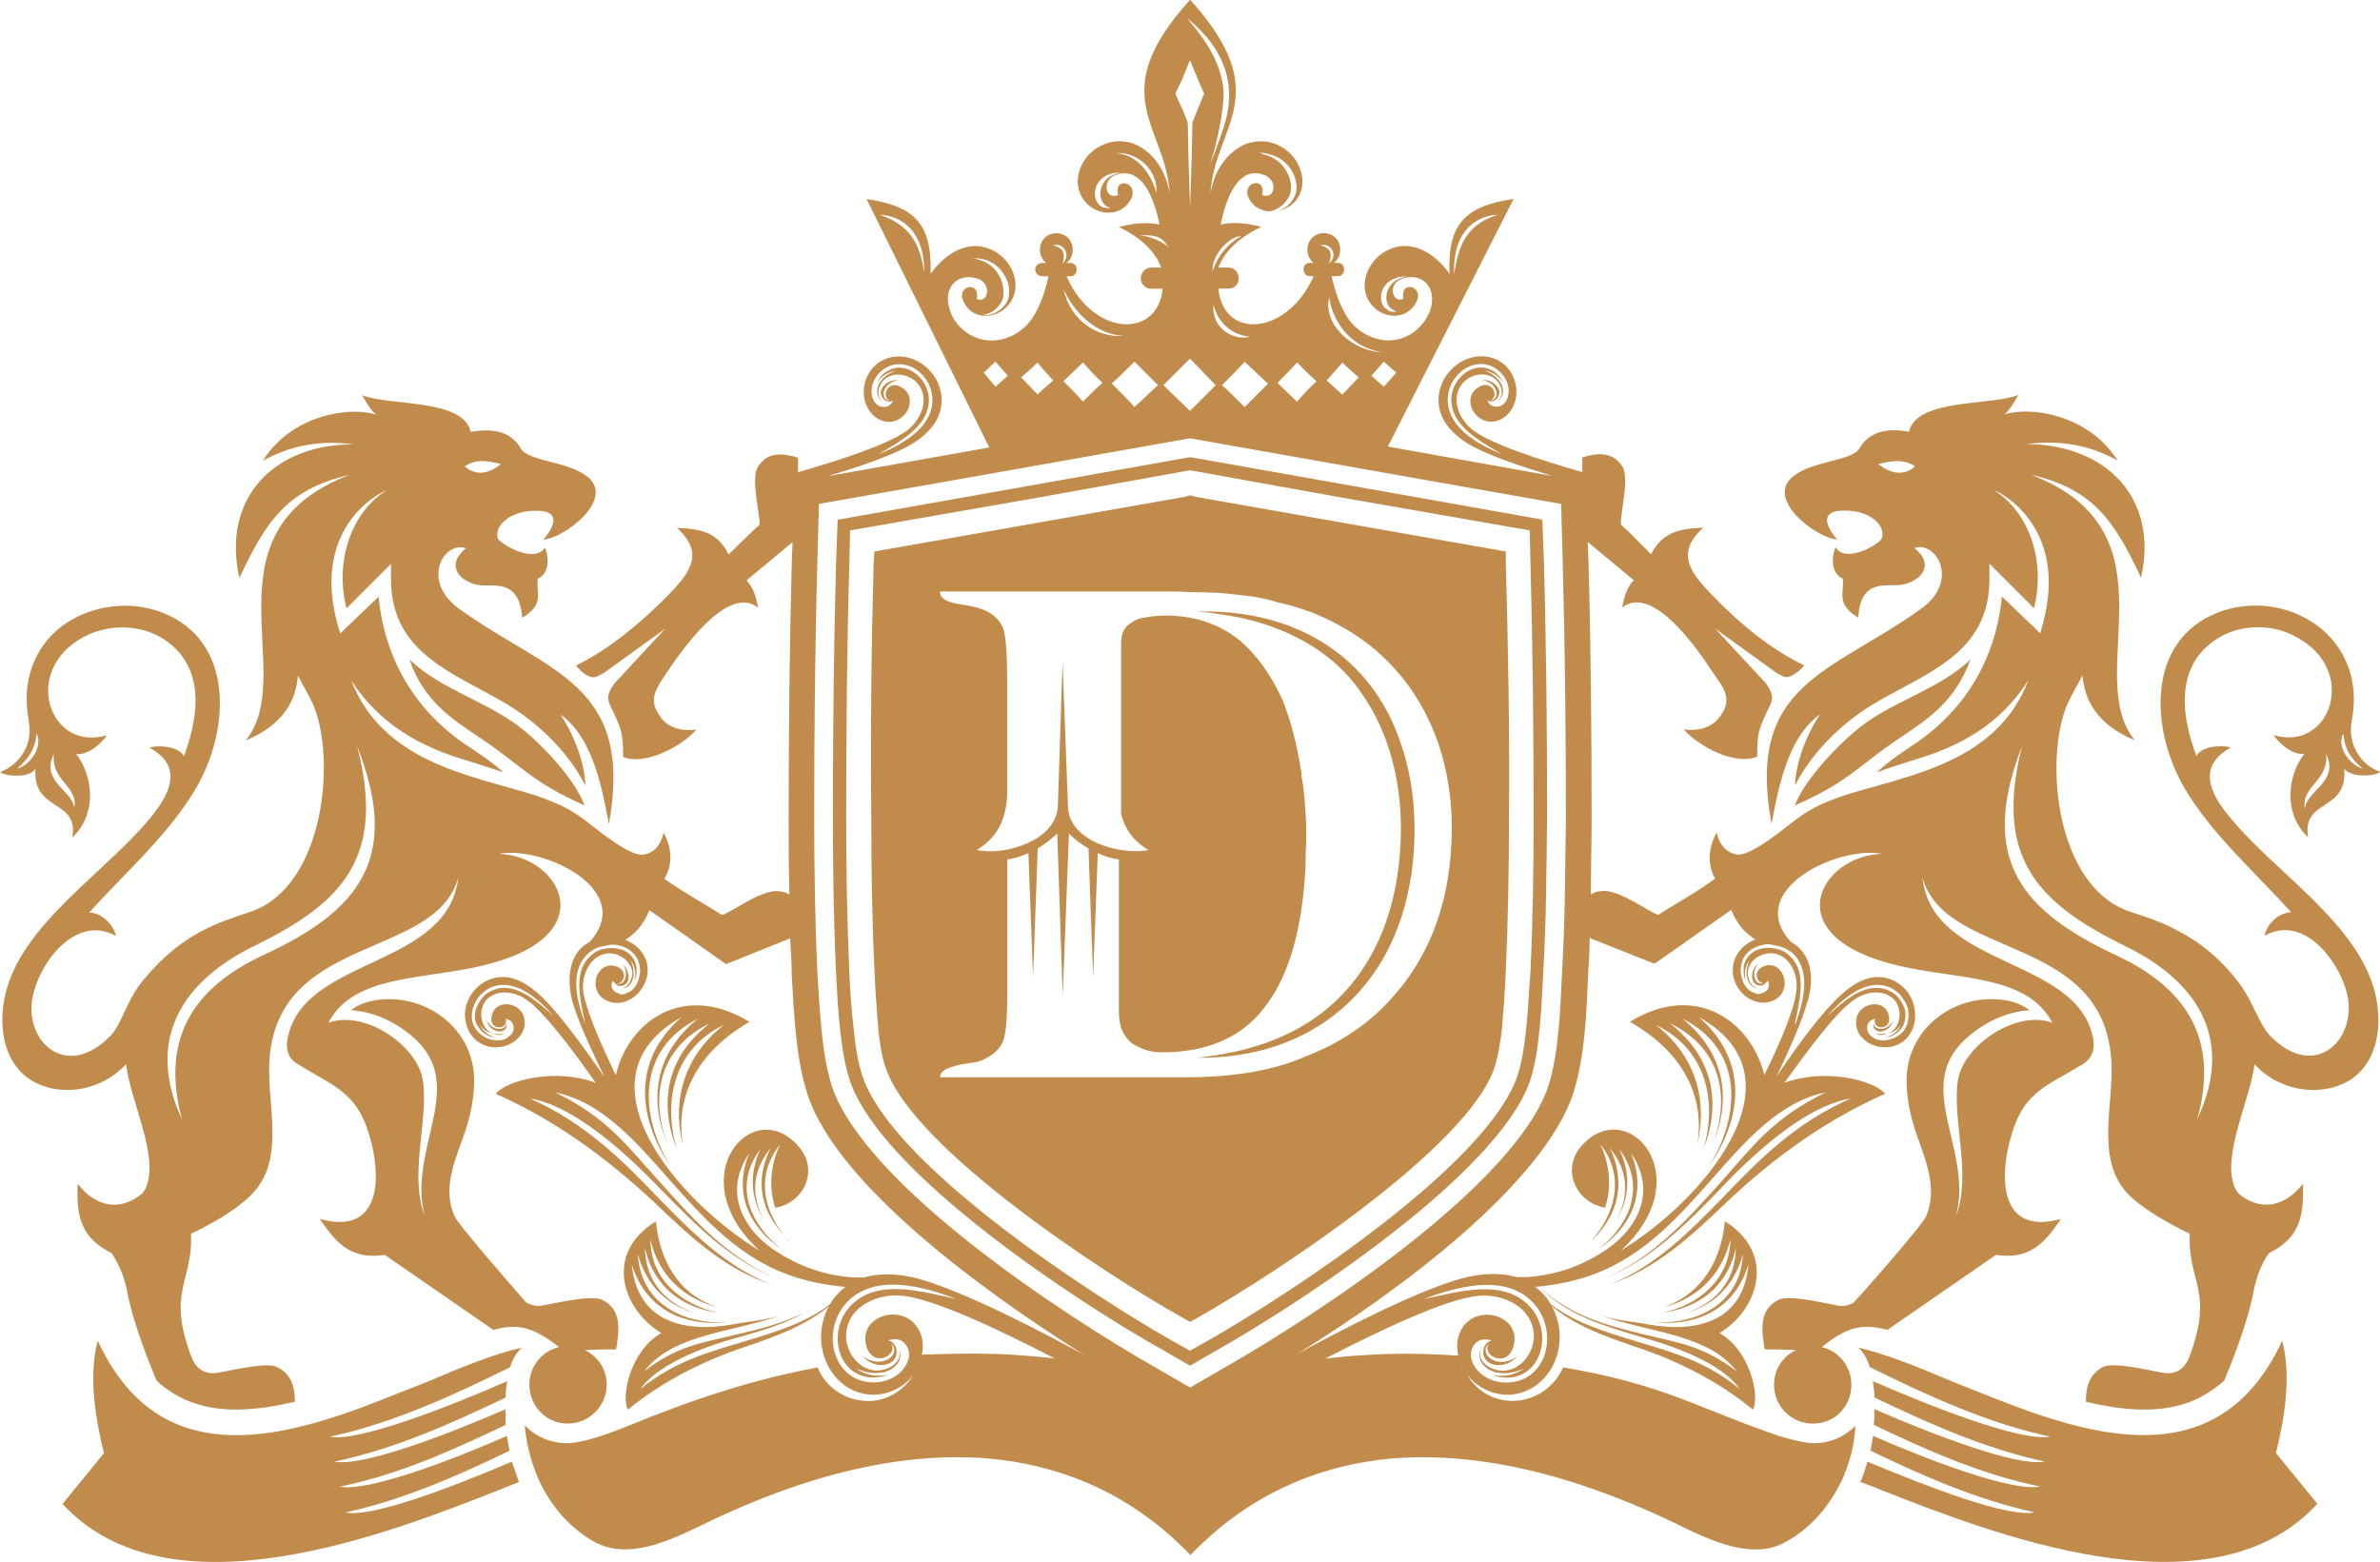 <?xml version="1.0" encoding="UTF-8"?><svg id="a" xmlns="http://www.w3.org/2000/svg" width="256" height="168.03" viewBox="0 0 256 168.03"><path d="M56.14,144.98c-3.03.67-6.47,2.1-10.25,3.7-2.19.84-4.45,1.77-6.64,2.61-11.09,4.12-22.61,6.14-28.74-7.06-1.01,3.87-.25,8.32.67,12.1l-4.45,5.46c11.51,12.52,35.21,3.11,46.98-1.51.76-.34,1.51-.59,2.1-.84-.25-.76-.5-1.51-.76-2.19-6.14,2.61-14.96,6.05-17.9,5.46,6.13-1.34,11.93-3.87,17.65-6.64-.08-.42-.17-.92-.25-1.43v-.17c-6.14,2.69-15.04,6.05-17.99,5.46,6.22-1.26,12.02-3.87,17.82-6.64v-1.68c-6.22,2.69-15.38,6.22-18.41,5.63,6.39-1.34,12.44-4.03,18.41-6.89,0-.59.08-1.18.17-1.76-6.14,2.69-15.97,6.56-19.08,5.97,6.72-1.43,13.11-4.37,19.41-7.48.25-.84.67-1.6,1.26-2.1Z" fill="#c18b4c"/><path d="M245.49,144.22c-6.14,13.2-17.73,11.18-28.74,7.06-2.27-.84-4.45-1.76-6.64-2.61-3.78-1.6-7.31-3.03-10.25-3.7.59.5,1.01,1.26,1.26,2.1,6.3,3.11,12.69,6.05,19.41,7.48-3.11.59-12.94-3.28-19.08-5.97.08.59.17,1.18.17,1.76,5.97,2.86,12.02,5.55,18.32,6.89-3.03.59-12.1-2.94-18.32-5.63,0,.59,0,1.18-.08,1.68,5.8,2.77,11.68,5.38,17.9,6.64-2.94.59-11.85-2.77-17.99-5.46v.17c-.08.5-.17,1.01-.25,1.43,5.71,2.77,11.51,5.29,17.65,6.64-2.94.59-11.77-2.86-17.99-5.46-.17.67-.42,1.43-.76,2.19.67.25,1.43.5,2.18.84,11.77,4.62,35.47,14.04,46.98,1.51l-4.45-5.46c.92-3.78,1.68-8.24.67-12.1Z" fill="#c18b4c"/><polygon points="136.49 22.78 136.49 22.78 136.49 22.78 136.49 22.78" fill="#c18b4c"/><path d="M91.44,116.32c3.45,10,24.46,23.78,33.79,29l2.77,1.6,2.77-1.6c9.24-5.21,30.26-18.99,33.79-29,1.09-3.19,1.26-8.32,1.43-11.68.34-5.55.34-11.09.42-16.64,0-9.16-.08-18.32-.34-27.48l-.17-4.62-18.91-3.36-18.99-3.36-19.41,3.45-18.49,3.28-.17,4.62c-.25,9.16-.34,18.32-.34,27.48,0,5.55.08,11.09.34,16.64.17,3.36.42,8.49,1.51,11.68ZM91.36,60.51l.08-3.45,20.67-3.61,15.88-2.86,15.88,2.86,20.67,3.61.08,3.45c.25,9.16.34,18.32.34,27.48,0,5.55-.08,11.01-.34,16.56-.17,2.19-.25,4.37-.5,6.47-.17,1.6-.42,3.28-.92,4.79-3.36,9.58-24.29,23.28-33.11,28.32l-2.1,1.18-2.1-1.18c-8.82-5.04-29.84-18.74-33.11-28.32-.5-1.51-.76-3.19-.92-4.79-.25-2.1-.42-4.29-.5-6.47-.25-5.55-.34-11.01-.34-16.56,0-9.16.08-18.32.34-27.48Z" fill="#c18b4c"/><path d="M151.78,94.3c.67-4.62.5-9.5-1.01-14.04-3.19-10-11.93-14.79-22.02-14.46.76.08,1.51.08,2.27.25,6.05.76,12.02,3.45,15.46,8.57,3.03,4.29,4.29,9.75,4.2,14.96-.08,4.87-1.09,9.83-3.7,14.04-4.12,6.64-10.76,9.41-18.24,10.17,12.27.17,21.18-7.31,23.03-19.5Z" fill="#c18b4c"/><path d="M94.47,110.77c.17,1.34.34,2.94.84,4.2,2.94,8.66,23.78,22.27,31.94,26.81l.76.42.76-.42c8.07-4.54,28.91-18.15,31.94-26.81.42-1.26.67-2.86.84-4.2.17-2.1.34-4.2.42-6.39.25-5.46.34-10.93.34-16.39.08-9.08-.08-18.24-.34-27.4v-1.26l-33.37-5.88-.59-.17-.59.17-33.37,5.88-.08,1.26c-.25,9.16-.34,18.32-.25,27.4,0,5.46.08,10.93.34,16.39.08,2.18.25,4.29.42,6.39ZM121.44,111.95c.25.25.59.5,1.01.67.67.34,1.51.59,2.52.59,4.87,0,8.57-1.6,11.01-4.79,2.61-3.28,4.12-8.4,4.45-15.3v-.67c0-.76.08-1.6.08-2.44v-.25c0-1.18-.08-2.44-.17-3.61-.08-.92-.17-1.76-.34-2.61v-.42c0-.08-.08-.25-.08-.34-.42-2.77-1.09-5.21-1.93-7.4-1.26-2.77-2.77-4.87-4.62-6.47-2.19-1.77-4.87-2.69-7.98-2.69-1.18,0-2.1.17-2.86.34-.5.17-.84.42-1.18.67-.5.42-.76,1.09-.76,2.02v18.32c.42,1.6,1.26,2.86,2.94,3.87-.84.17-1.85.17-2.94,0-2.69-.42-5.63-1.93-5.71-4.62l-.59-15.63-.5,15.55c-.17,2.69-2.94,4.2-5.71,4.71-1.01.17-2.1.17-3.03,0,1.68-1.01,2.69-2.44,3.03-4.12.17-.59.25-1.26.25-1.93v-12.61c0-2.86-.17-4.62-.5-5.38-.76-1.51-2.27-2.02-3.78-2.27-1.18-.17-1.93-.34-2.35-.59-.42-.25-.59-.5-.59-.92h24.96c.92,0,1.85.08,2.69.08,1.43,0,2.77.08,4.12.25,1.85.17,3.28.42,4.54.84,1.26.25,2.52.67,3.7,1.09,3.53,1.43,6.47,3.36,8.82,5.97,2.1,2.27,3.7,5.04,4.79,8.15.92,2.77,1.43,5.8,1.43,8.99,0,7.56-2.19,13.78-6.64,18.57-2.35,2.61-5.38,4.62-8.82,5.97-3.53,1.6-7.9,2.35-13.11,2.35h-26.47c0-.34.17-.59.59-.84.42-.25,1.26-.5,2.44-.67.84-.08,1.43-.25,1.85-.5.84-.42,1.51-1.01,1.85-1.76.34-.76.5-2.52.5-5.38v-14.29c.76-.08,1.51-.34,2.27-.67l.5,13.36.5-13.87c.76-.42,1.43-1.01,2.1-1.6l.59,17.48.67-17.48c.67.67,1.34,1.18,2.1,1.6l.5,13.87.5-13.36c.76.34,1.51.59,2.27.67v16.3c0,1.43.34,2.44,1.09,3.19Z" fill="#c18b4c"/><path d="M54.29,111.11c-.34.17-.84.17-1.26.08.5.25.92.17,1.26-.08Z" fill="#c18b4c"/><path d="M53.54,110.94c.67.17,1.09-.42.92-.84,0,.76-1.51.92-2.1-.34.08.67.67,1.09,1.18,1.18Z" fill="#c18b4c"/><path d="M84.89,133.55c-.25-.17-.42-.42-.59-.67.17.25.34.42.5.67h.08Z" fill="#c18b4c"/><path d="M201.54,110.1c-.17.42.25,1.01.92.84.5-.08,1.01-.5,1.18-1.18-.59,1.26-2.1,1.09-2.1.34Z" fill="#c18b4c"/><path d="M201.71,111.11c.34.25.76.34,1.26.08-.42.08-.92.08-1.26-.08Z" fill="#c18b4c"/><path d="M239.36,87.32c-1.93-2.52-2.69-5.13.59-6.89-.42-.25-3.11-.34-3.7.92-.59-1.76-3.45-8.99,2.19-12.61,2.44-1.6,5.88-1.68,8.49-.25,6.89,3.61,3.7,12.44-2.35,10.59.17.42,1.77,2.19,3.28,2.02-1.68,2.1-2.44,6.3.42,8.99-.76-4.2,4.29-2.69,3.87-7.4.84,1.09,3.53.76,3.87.34-1.43-.5-2.27-1.51-2.77-2.61-.76-1.93-.17-2.77-.08-4.54.25-4.03-1.77-7.48-4.96-9.25-2.86-1.68-6.56-1.93-9.58-.76-7.9,3.03-7.31,12.77-3.61,18.99,2.86,4.87,7.65,9.08,11.43,13.28-1.76.08-2.77,1.76-2.86,2.52,4.12-2.27,7.82,2.44,8.82,6.05,1.34,4.96-3.36,9.83-8.32,4.62-1.01-1.09-1.76-3.45-2.94-5.13-1.68-2.44-4.12-4.62-6.56-5.88-1.85-1.09-3.78-1.68-5.55-2.27-8.07-2.77-9.16-16.64-6.64-22.36.5-1.09,1.09-2.02,1.6-3.03.25,2.77,1.6,5.29,5.63,6.98-5.8-7.06,5.04-22.36-11.18-28.58,6.81,1.6,8.99,5.04,11.85,11.09,1.93-8.57-3.78-14.37-12.35-14.37,4.37-.59,7.56.5,9.83,1.77-3.11-4.96-9.41-5.88-12.19-4.96.5-.42.84-.92,1.51-2.1-2.94,1.18-10.93.34-11.77,3.95-1.93-.34-4.12-.25-5.29,1.76-.84,1.43-5.04,1.34-7.14,3.03-3.11,2.44,2.44,6.64,4.71,6.81-1.43-1.68-1.68-3.11.67-3.11,2.94-.08,4.62,1.68,4.12,3.03-.42.67-3.87,2.69-4.96.92-.34.67-.67,2.69.76,3.36.25,1.43-.84,2.69,1.68,4.2.25-4.29,3.03-3.28,4.62-3.53,2.1-.34,3.7-2.1,1.43-3.95,2.27-.84,4.96,3.53.67,6.56-9.75,6.98-18.83,7.98-16.05,23.11.67-3.36,1.6-9.24,5.21-11.77-1.93,2.94-2.61,5.8-2.69,7.65,2.02-3.95,5.46-6.98,8.4-8.74,5.38-3.28,12.52-5.29,12.52-13.45v-1.68l4.79,4.79c1.26-4.96-.42-10.25-4.29-12.69.76.25,8.49,4.2,4.96,15.38l-4.12-3.95c-.67,6.89-4.12,12.52-9.92,16.22-1.26.84-2.44,1.68-3.53,2.69,1.34-.5,2.77-.92,4.03-1.34,4.87-1.43,9.24-3.78,12.27-8.57-3.36,8.82-12.61,10.17-19.67,12.35-2.44.84-3.7,1.43-5.29,2.61-1.43,1.09-5.04,4.12-6.47,3.78-.92-.17-1.76-.84-2.1-2.35-.92,1.68-1.01,3.45-.17,4.96-2.02,1.51-4.96,3.11-6.05,3.87-.5.17-4.29-2.86-6.22-2.52-.42,0-.76.17-1.09.34,0-2.77.08-5.46.08-8.24,0-9.16-.08-18.41-.34-27.65l-.08-2.02,4.96,4.12c-.67.67-1.01,1.6-1.26,2.94,2.86-2.27,7.06,2.86,9.58,6.72,1.26,1.85,2.44,3.03.92,5.04-.76,1.01-2.02,1.6-3.87,1.34,1.51,1.76,5.46,3.95,7.9,2.94,0-2.35.17-2.86.76-4.2.76-1.76,1.34-2.02.17-3.7l-5.46-5.88,6.64,4.79c.5.25.84.5,1.18.42.5-.08,1.34-.67,1.76-1.26-3.7-1.77-6.98-4.54-9.75-7.4-2.27-2.35-4.29-4.54-1.09-7.4-2.77.08-4.45.59-5.63,2.86-1.26-1.26-2.77-2.86-3.19-3.11-.34-.42.92-4.79.17-6.22-1.01-1.76-2.77-1.6-4.37-1.09v1.58c-4.41-1.27-9.93-3.04-11.86-4.59-1.28-1.02-2.2-2.96-1.32-4.54.74-1.33,2.54-1.77,3.66-1.01.78.54,1.31,1.94.3,2.53,1.2-.54.91-2.54-1.33-3.32.91.11,1.66.68,2.07,1.34-.08-.19-.18-.37-.31-.54-.34-.47-.83-.84-1.4-1.02-.82-.25-1.68-.05-2.38.45-.46.33-.86.78-1.13,1.31-.27.53-.42,1.14-.39,1.78.14,2.74,3.08,4.26,5.42,5.68-2.4-.99-5.65-2.72-5.8-5.66-.04-.71.13-1.39.43-1.97.3-.59.74-1.09,1.25-1.45.8-.56,1.78-.79,2.71-.5.65.2,1.21.63,1.6,1.16.39.54.61,1.19.55,1.81-.04.43-.16.76-.34,1-.15.2-.33.34-.54.42-.7.28-1.2-.11-1.44-.61.61.46,1.75-.4,1.16-1.37-.3-.49-.98-.89-1.71-.8,1.71.21,2.08,2.13.86,2.2,1.15-.34.18-2.59-1.47-1.26-1.62,1.31.11,4.14,2.3,3.42,1.58-.52,2.26-2.34,1.95-3.85-.54-2.67-3.28-3.81-5.68-2.58-2.28,1.17-3.35,4-2.1,6.31.66,1.23,1.87,2.23,3.26,2.95,2,1.04,5.15,2.12,8.29,3.07h-.13l-17.4-3.11,13.53-26.64c-5.04.76-7.14,2.52-6.89,8.07-1.26-1.85-3.53-3.53-5.88-2.86-2.61.76-3.78,3.45-3.03,5.29.92,2.35,4.2,2.94,5.38.5.76-1.68-1.85-2.27-1.43-.25-.17.08-.34.08-.5.08-.84-.17-1.01-1.85.42-2.27,2.19-.67,3.61,1.01,3.03,3.19-.59,1.93-2.52,3.7-5.04,3.45-1.43-.17-2.86-.92-3.87-2.35-.84-1.26-1.43-2.94-1.76-4.54h.67c.42,0,.67-.34.67-.76,0-.34-.25-.67-.67-.67h-.42c.42-.34.67-.84.67-1.43,0-1.01-.76-1.77-1.76-1.77s-1.77.76-1.77,1.77c0,.59.25,1.09.67,1.43h-.42c-.42,0-.67.34-.67.67,0,.42.25.76.67.76h.42c-2.77,6.3-9.67,6.98-10.25,1.34h1.09c.67,0,1.09-.5,1.09-1.09,0-.67-.42-1.18-1.09-1.18h-1.09c.59-1.51,1.93-3.11,4.62-4.37-1.85-.5-3.28-.5-4.37-.25.67-3.36,2.1-6.22,4.54-5.38,1.51.42,1.34,2.19.5,2.27-.17.08-.34,0-.59-.08.5-2.02-2.27-1.43-1.43.34.47.96,1.31,1.34,2.19,1.43.84-.09,1.76-.76,2.18-1.68.34-.76.17-1.76-.25-2.52-.5-1.01-1.43-1.68-2.52-1.93-.17-.08-.34-.17-.59-.17.42,0,.84,0,1.26.17,1.01.25,1.93.92,2.44,1.93.42.76.59,1.77.25,2.52-.37.87-1.11,1.45-1.9,1.64,1.06-.17,2.05-.82,2.49-1.97.76-1.85-.42-4.62-3.11-5.38-.84-.25-1.76-.17-2.61.08-1.76.67-3.45,2.44-3.95,5.38.42-7.31,7.14-10.51-2.19-20.84-9.33,10.34-2.61,13.53-2.19,20.84-.5-2.94-2.19-4.71-3.95-5.38-.84-.25-1.77-.34-2.61-.08-2.69.76-3.87,3.53-3.11,5.38.92,2.44,4.37,3.03,5.55.59.76-1.77-1.93-2.35-1.43-.34-.25.08-.42.17-.59.08-.84-.08-1.01-1.85.42-2.27,2.52-.84,3.95,2.02,4.62,5.38-1.09-.25-2.52-.25-4.37.25,2.61,1.26,4.03,2.86,4.54,4.37h-1.09c-.59,0-1.09.5-1.09,1.18,0,.59.5,1.09,1.09,1.09h1.26c-.5,5.38-7.48,5.21-10.34-1.34h.42c.42,0,.67-.34.67-.76,0-.34-.25-.67-.67-.67h-.42c.42-.34.67-.84.67-1.43,0-1.01-.76-1.77-1.77-1.77s-1.76.76-1.76,1.77c0,.59.25,1.09.67,1.43h-.42c-.42,0-.76.34-.76.67,0,.42.34.76.76.76h.67c-.34,1.6-.92,3.28-1.76,4.54-1.01,1.43-2.44,2.19-3.87,2.35-2.52.25-4.54-1.51-5.04-3.45-.67-2.19.84-3.87,3.03-3.19,1.34.42,1.26,2.1.42,2.27-.17,0-.34,0-.5-.08.42-2.02-2.27-1.43-1.43.25,1.09,2.44,4.45,1.85,5.38-.5.76-1.85-.42-4.54-3.03-5.29-2.35-.67-4.62,1.01-5.88,2.86.17-5.55-1.85-7.31-6.89-8.07l13.2,26.73-17.06,3.03-.26.04c3.18-.95,6.39-2.05,8.41-3.11,1.39-.72,2.6-1.73,3.26-2.95,1.25-2.32.18-5.14-2.1-6.31-2.4-1.23-5.14-.09-5.68,2.58-.31,1.51.37,3.33,1.95,3.85,2.19.72,3.92-2.11,2.3-3.42-1.65-1.33-2.62.92-1.47,1.26-1.22-.06-.85-1.98.86-2.2-.73-.09-1.41.31-1.71.8-.59.97.54,1.83,1.16,1.37-.24.51-.74.89-1.44.61-.21-.08-.39-.22-.54-.42-.18-.24-.3-.57-.34-1-.05-.63.16-1.27.55-1.81.39-.53.95-.96,1.6-1.16.94-.29,1.92-.06,2.71.5.51.36.95.86,1.25,1.45.3.59.46,1.26.43,1.97-.15,2.94-3.4,4.66-5.8,5.66,2.34-1.42,5.28-2.93,5.42-5.68.03-.64-.12-1.25-.39-1.78s-.67-.98-1.13-1.31c-.7-.5-1.57-.7-2.38-.45-.57.18-1.06.55-1.4,1.02-.12.17-.23.35-.31.54.41-.66,1.15-1.22,2.07-1.34-2.25.78-2.53,2.78-1.33,3.32-1.02-.59-.48-2,.3-2.53,1.12-.76,2.91-.32,3.66,1.01.88,1.58-.04,3.51-1.32,4.54-1.93,1.54-7.44,3.32-11.84,4.58v-1.57c-1.68-.5-3.36-.67-4.37,1.09-.76,1.43.5,5.8.17,6.22-.42.25-1.93,1.85-3.28,3.11-1.09-2.27-2.77-2.77-5.55-2.86,3.19,2.86,1.18,5.04-1.09,7.4-2.86,2.86-6.14,5.63-9.75,7.4.42.59,1.18,1.18,1.68,1.26.42.08.76-.17,1.26-.42l6.64-4.79-5.46,5.88c-1.18,1.68-.59,1.93.17,3.7.59,1.34.76,1.85.76,4.2,2.35,1.01,6.39-1.18,7.9-2.94-1.85.25-3.19-.34-3.87-1.34-1.51-2.02-.34-3.19.84-5.04,2.61-3.87,6.81-8.99,9.66-6.72-.25-1.34-.59-2.27-1.26-2.94l4.96-4.12-.08,2.02c-.25,9.25-.34,18.49-.34,27.65,0,2.77,0,5.46.08,8.24-.34-.17-.67-.34-1.09-.34-1.93-.34-5.71,2.69-6.22,2.52-1.09-.76-4.03-2.35-6.14-3.87.92-1.51.84-3.28-.08-4.96-.34,1.51-1.18,2.19-2.1,2.35-1.43.34-5.04-2.69-6.47-3.78-1.6-1.18-2.86-1.76-5.29-2.61-7.06-2.18-16.3-3.53-19.75-12.35,3.11,4.79,7.48,7.14,12.27,8.57,1.34.42,2.69.84,4.12,1.34-1.09-1.01-2.35-1.85-3.61-2.69-5.72-3.7-9.16-9.33-9.83-16.22l-4.12,3.95c-3.61-11.18,4.2-15.13,4.96-15.38-3.87,2.44-5.55,7.73-4.29,12.69l4.79-4.79v1.68c0,8.15,7.14,10.17,12.52,13.45,2.94,1.77,6.39,4.79,8.4,8.74-.08-1.85-.76-4.71-2.69-7.65,3.61,2.52,4.54,8.4,5.21,11.77,2.69-15.13-6.3-16.14-16.05-23.11-4.29-3.03-1.68-7.4.67-6.56-2.27,1.85-.67,3.61,1.34,3.95,1.68.25,4.37-.76,4.71,3.53,2.52-1.51,1.43-2.77,1.68-4.2,1.43-.67,1.09-2.69.76-3.36-1.09,1.76-4.54-.25-5.04-.92-.5-1.34,1.26-3.11,4.2-3.03,2.35,0,2.1,1.43.67,3.11,2.27-.17,7.82-4.37,4.71-6.81-2.18-1.68-6.39-1.6-7.14-3.03-1.18-2.02-3.36-2.1-5.38-1.76-.76-3.61-8.82-2.77-11.68-3.95.67,1.18,1.01,1.68,1.51,2.1-2.86-.92-9.08,0-12.19,4.96,2.27-1.26,5.46-2.35,9.75-1.77-8.57,0-14.2,5.8-12.27,14.37,2.86-6.05,5.04-9.5,11.85-11.09-16.22,6.22-5.38,21.52-11.18,28.58,4.03-1.68,5.38-4.2,5.63-6.98.5,1.01,1.09,1.93,1.6,3.03,2.52,5.72,1.34,19.58-6.64,22.36-1.76.59-3.7,1.18-5.63,2.27-2.35,1.26-4.79,3.45-6.56,5.88-1.18,1.68-1.85,4.03-2.86,5.13-4.96,5.21-9.75.34-8.32-4.62.92-3.61,4.71-8.32,8.82-6.05-.08-.76-1.18-2.44-2.86-2.52,3.78-4.2,8.57-8.4,11.43-13.28,3.7-6.22,4.29-15.97-3.61-18.99-3.03-1.18-6.72-.92-9.66.76-3.19,1.77-5.13,5.21-4.87,9.25.08,1.76.67,2.61-.08,4.54-.5,1.09-1.43,2.1-2.77,2.61.34.42,3.03.76,3.78-.34-.34,4.71,4.71,3.19,3.95,7.4,2.86-2.69,2.1-6.89.42-8.99,1.51.17,3.11-1.6,3.28-2.02-6.13,1.85-9.25-6.98-2.44-10.59,2.69-1.43,6.14-1.34,8.57.25,5.63,3.61,2.77,10.84,2.19,12.61-.59-1.26-3.36-1.18-3.7-.92,3.28,1.76,2.52,4.37.59,6.89-4.79,6.3-14.71,12.02-16.22,20.17-.76,4.2.59,7.73,3.61,9.08,2.69,1.26,6.72.84,9.5-2.1.42,3.78,3.36,9.5,2.27,12.86-.08.34-.25.67-.5,1.01-1.93,1.68-4.71,1.93-6.98-1.01-.17,3.61.42,5.8,3.53,7.4h.08c.67,1.01,1.34,2.35,1.68,4.03.67,3.7,2.61,8.32,3.19,9.75,1.18,1.09,2.69,2.02,4.37,2.52,3.19,1.01,6.89.59,10.51-.25,0-1.51-.34-3.03-2.02-3.78-1.18-.5-5.21.5-6.3.67-1.09.17-2.27-.17-2.86-1.85-2.61-6.98.25-7.98,0-13.11,1.93-.92,4.54-2.35,6.14-3.87,3.95-3.45,2.27-9.08,2.27-13.62-.08-14.96,17.9-11.77,20.34-20.84-1.09,9.75-16.47,8.49-18.32,17.15-.34,1.51.17,2.44,1.09,2.94,4.2,2.61,6.64,3.03,7.98,8.82,1.01,4.45.34,9.5-5.63,7.82,1.93,2.94,3.61,4.37,6.98,3.87l11.68,8.07c2.69-.76,4.37-.25,7.06,1.85-1.85.42-3.19,2.1-3.19,4.03,0,2.35,1.85,4.2,4.12,4.2s4.2-1.85,4.2-4.2c0-1.6-.92-3.03-2.35-3.7,1.09-.08,2.19-.08,3.36-.08.34-2.02.67-4.37-1.6-5.38-1.26-.5-5.29.5-6.39.67-.5.08-1.09,0-1.68-.34-1.93-2.19-7.48-8.57-7.73-9.33-1.18-2.69-.17-5.38.84-8.15.92-2.44,1.43-4.96,1.26-7.23-.5-5.21-5.55-8.57-10.51-7.82-1.01.17-2.02.5-2.69,1.09,2.52.17,4.79,1.26,6.72,2.94,5.88,5.21-.67,11.93,1.18,19.16-1.68-4.45.42-10.17-.17-14.46-.5-3.78-6.22-7.73-10.17-6.3,2.69-5.21,10.34-4.62,16.56-6.14,13.28-3.11,8.4-11.85,1.76-12.02,4.71-.92,14.88,3.87,9.75,9.5-.84.42-1.51,1.18-1.85,2.19-.42,1.26-.34,2.69,0,4.12.59,2.1,2.02,5.21,3.45,8.15-2.19-3.11-4.96-6.98-6.98-8.82-1.01-.92-2.19-1.68-3.36-1.85-2.27-.34-4.29,1.34-4.62,3.53-.25,2.35,1.43,4.29,3.78,3.95,1.34-.17,2.69-1.26,2.61-2.69,0-2.02-2.86-2.61-3.45-.92-.67,1.76,1.43,1.85,1.43.92.08-.17,0-.25-.08-.34.5.08.92.34.92,1.01,0,.17-.08.42-.17.59-.17.17-.42.42-.76.59-.5.17-1.09.17-1.68,0-.5-.17-1.01-.5-1.34-.92-.59-.67-.67-1.6-.42-2.44.17-.5.42-1.01.84-1.43.42-.42.92-.76,1.51-.92,2.44-.67,4.79,1.51,6.3,3.19-1.85-1.6-3.95-3.53-6.22-2.86-.5.17-1.01.42-1.34.84-.34.34-.59.84-.76,1.26-.25.76-.17,1.51.34,2.1.25.42.76.76,1.26.92.17,0,.34.08.5.08-.67-.17-1.34-.59-1.68-1.34.42.59.92.84,1.43.92-.25-.08-.42-.17-.5-.25-.92-.76-1.09-2.35-.25-3.36,1.09-1.18,2.94-.92,4.12-.17,1.93,1.18,5.29,5.72,7.65,9.08-4.2-1.6-9.5-.34-10.76,1.18,6.3,2.77,11.93,6.89,16.98,11.6,3.87,3.7,7.48,7.14,12.61,8.91-4.96-2.02-8.49-5.63-12.19-9.41-3.78-3.95-7.82-7.98-13.7-10.59,5.8.92,12.78,8.49,14.29,10,3.61,3.7,7.14,7.23,11.93,9.25-5.04-2.27-8.49-6.05-12.1-10.09-3.7-4.03-5.63-6.98-11.43-9.83,10,2.1,14.12,16.3,25.97,19.92,1.51.5,3.36.84,5.21,1.01h.06c-.69.51-1.25,1.15-1.68,1.87-.02.03-.06.06-.06.06-2.69,2.02-5.88,2.94-9.16,3.95-3.7,1.09-7.65,2.18-11.18,5.13,2.44-3.45,9.5-5.29,11.01-5.71,2.35-.67,4.54-1.34,6.64-2.52-2.27,1.09-4.71,1.76-7.31,2.35-3.78.92-6.3,1.18-9.92,3.95,3.11-4.03,9.33-4.12,14.79-6.05-1.77.59-3.53.67-5.29,1.01-5.21.92-10.25-.25-10.84-6.47,1.6,5.13,5.97,6.72,10.42,6.22-4.71.34-9.5-1.93-9.75-7.31.99,3.68,3.44,5.62,6.33,6.41-3.06-.96-5.51-3.22-5.58-7.08,1.01,4.45,4.29,6.47,7.9,6.98-3.87-.84-7.31-3.53-7.31-7.9.92,4.12,3.87,6.47,7.23,7.31-3.45-1.09-6.14-4.12-6.64-9.25-5.63,3.45-3.61,9.5.59,12.02-3.28,1.85-4.37,6.72-3.61,8.24,3.7-3.03,8.15-5.29,12.78-6.81,3.19-1.09,6.22-2.19,8.82-4.29l.03-.03c-.9,1.66-1.12,3.69-.46,5.57,1.28,3.63,5.24,5.14,8.42,2.91.42-.3.79-.67,1.11-1.08-.99,1.65-2.81,2.8-4.82,2.8-2.52,0-4.62-1.51-5.46-3.61-6.81,1.26-13.28,3.36-20.42,6.3-2.27.92-4.96,1.85-6.56,1.85-1.68,0-3.28-.67-4.45-1.85l-.08-.08c.17,1.93.67,4.03,1.6,6.05,1.18,2.52,3.11,4.87,5.71,6.39,1.6.92,3.28,1.09,5.13.76,2.02-.34,4.12-1.26,6.39-2.35,9.5-4.71,21.18-8.49,32.36-7.14,7.31.92,14.37,3.95,20.42,10.25,6.05-6.3,13.11-9.33,20.34-10.25,11.18-1.34,22.86,2.44,32.44,7.14,2.19,1.09,4.37,2.02,6.3,2.35,1.93.34,3.61.17,5.13-.76,2.69-1.51,4.54-3.87,5.8-6.39.92-2.02,1.43-4.03,1.51-5.97-1.18,1.18-2.77,1.85-4.45,1.85-.92,0-2.27-.34-3.7-.76-8.91-3.03-12.35-5.55-23.28-7.4-.92,2.1-3.03,3.61-5.46,3.61-2.09,0-3.92-1.15-4.85-2.81.33.42.7.8,1.13,1.1,3.18,2.23,7.14.72,8.42-2.91.66-1.89.44-3.92-.46-5.57.02.02.03.02.05.03,2.52,2.1,5.63,3.19,8.82,4.29,4.62,1.51,9.08,3.78,12.77,6.81.76-1.51-.34-6.39-3.61-8.24,4.2-2.52,6.14-8.57.59-12.02-.5,5.13-3.28,8.15-6.64,9.25,3.36-.84,6.22-3.19,7.23-7.31-.08,4.37-3.45,7.06-7.31,7.9,3.61-.5,6.89-2.52,7.9-6.98-.07,3.86-2.52,6.13-5.58,7.08,2.9-.8,5.34-2.73,6.33-6.41-.25,5.38-5.04,7.65-9.75,7.31,4.37.5,8.83-1.09,10.34-6.22-.5,6.22-5.63,7.4-10.76,6.47-1.76-.34-3.53-.42-5.29-1.01,5.46,1.93,11.68,2.02,14.79,6.05-3.7-2.77-6.13-3.03-9.92-3.95-4.12-1.01-7.98-2.02-11.18-5.04,2.86,2.94,6.64,4.03,10.51,5.21,1.43.42,8.57,2.27,10.93,5.71-3.45-2.94-7.4-4.03-11.09-5.13-3.28-1.01-6.47-1.93-9.16-3.95-.05,0-.07-.06-.1-.1-.42-.71-.98-1.33-1.66-1.83h.07c1.85-.17,3.61-.5,5.21-1.01,11.85-3.61,15.97-17.82,25.97-19.92-5.8,2.86-7.82,5.8-11.43,9.83-3.61,4.03-7.06,7.82-12.1,10.09,4.79-2.02,8.32-5.55,11.93-9.25,1.43-1.51,8.4-9.08,14.29-10-5.97,2.61-9.92,6.64-13.7,10.59-3.7,3.78-7.23,7.4-12.19,9.41,5.04-1.76,8.74-5.21,12.61-8.91,4.96-4.71,10.67-8.82,16.98-11.6-1.26-1.51-6.56-2.77-10.84-1.18,2.44-3.36,5.71-7.9,7.73-9.08,1.18-.76,3.03-1.01,4.12.17.84,1.01.67,2.61-.25,3.36-.08.08-.25.17-.5.25.5-.08,1.01-.34,1.43-.92-.34.76-1.01,1.18-1.68,1.34.17,0,.34-.08.5-.08.5-.17.92-.5,1.26-.92.42-.59.5-1.34.34-2.1-.17-.42-.42-.92-.76-1.26-.34-.42-.84-.67-1.34-.84-2.35-.67-4.37,1.26-6.22,2.86,1.51-1.68,3.87-3.87,6.3-3.19.59.17,1.09.5,1.51.92.34.42.67.92.84,1.43.17.84.08,1.76-.42,2.44-.34.42-.84.76-1.43.92-.5.17-1.09.17-1.6,0-.34-.17-.59-.42-.76-.59-.08-.17-.17-.42-.17-.59,0-.67.42-.92.92-1.01-.08.08-.17.17-.08.34,0,.92,2.02.84,1.43-.92-.59-1.68-3.45-1.09-3.45.92-.08,1.43,1.26,2.52,2.61,2.69,2.35.34,4.03-1.6,3.7-3.95-.25-2.18-2.27-3.87-4.54-3.53-1.18.17-2.35.92-3.36,1.85-2.1,1.85-4.87,5.71-6.98,8.82,1.43-2.94,2.77-6.05,3.36-8.15.42-1.43.5-2.86.08-4.12-.34-.92-1.01-1.77-1.85-2.19-1.01-1.09-1.43-2.1-1.43-3.11,0-4.12,7.4-7.14,11.18-6.39-6.64.17-11.6,8.91,1.77,12.02,6.22,1.51,13.87.92,16.56,6.14-3.95-1.43-9.66,2.52-10.17,6.3-.59,4.29,1.51,10-.17,14.46,1.85-7.23-4.79-13.95,1.18-19.16,1.93-1.68,4.2-2.77,6.72-2.94-.76-.59-1.68-.92-2.69-1.09-5.04-.76-10,2.61-10.51,7.82-.17,2.27.34,4.79,1.26,7.23,1.01,2.77,1.93,5.46.84,8.15-.25.76-5.8,7.14-7.82,9.33-.5.34-1.09.42-1.68.34-1.01-.17-5.04-1.18-6.3-.67-2.27,1.01-1.93,3.36-1.6,5.38,1.09,0,2.19,0,3.36.08-1.43.67-2.35,2.1-2.35,3.7,0,2.35,1.85,4.2,4.2,4.2s4.12-1.85,4.12-4.2c0-1.93-1.35-3.61-3.19-4.03,2.61-2.1,4.29-2.61,7.06-1.85l11.68-8.07c3.36.5,5.04-.92,6.98-3.87-5.97,1.68-6.64-3.36-5.63-7.82,1.34-5.8,3.7-6.22,7.98-8.82.84-.5,1.43-1.43,1.09-2.94-1.85-8.66-17.31-7.4-18.32-17.15,2.44,9.08,20.42,5.88,20.34,20.84,0,4.54-1.68,10.17,2.19,13.62,1.68,1.51,4.29,2.94,6.22,3.87-.25,5.13,2.61,6.14,0,13.11-.59,1.68-1.76,2.02-2.86,1.85-1.09-.17-5.13-1.18-6.39-.67-1.6.76-1.93,2.27-1.93,3.78,3.53.84,7.31,1.26,10.51.25,1.68-.5,3.11-1.43,4.37-2.52.59-1.43,2.52-6.05,3.19-9.75.34-1.68.92-3.03,1.68-4.03h.08c2.77-1.43,3.53-3.36,3.53-6.39v-1.01c-2.35,2.94-5.04,2.69-6.98,1.01-.25-.34-.42-.67-.5-1.01-1.09-3.36,1.77-9.08,2.27-12.86,2.69,2.94,6.81,3.36,9.5,2.1,3.03-1.34,4.37-4.87,3.61-9.08-1.51-8.15-11.43-13.87-16.22-20.17ZM247.93,87.07c-.5-2.52,2.61-3.03,2.27-5.97,1.51,3.03-2.27,4.03-2.27,5.97ZM252.05,78.92c.17,1.18.25,2.19,2.1,3.78-1.43-.42-2.86-2.35-2.1-3.78ZM202.04,49.92c1.43-.34,2.69-.59,3.95.25-1.85,1.68-3.95-.25-3.95-.25ZM161.11,23.11c-3.87,1.18-4.29,4.03-4.71,6.39-.17-6.14,4.12-6.39,4.71-6.39ZM150.69,29.92c-.76.25-1.35.84-1.51,1.6-.17.67,0,1.43.59,1.76.17.08.34.17.42.25h-.5c-.17,0-.34-.08-.5-.25-.59-.34-.76-1.09-.59-1.76.17-.76.76-1.34,1.51-1.6.42-.17.92-.17,1.43-.17-.34,0-.59.08-.84.17ZM119.93,18.74c-.76.25-1.34.84-1.51,1.6-.17.67,0,1.43.59,1.85.17.08.34.17.42.17-.08,0-.25.08-.42,0-.25,0-.42-.08-.59-.17-.59-.42-.76-1.18-.59-1.85.17-.76.76-1.34,1.51-1.6.42-.17.84-.17,1.35-.17-.25,0-.5.08-.76.17ZM120.02,16.47c2.35-.17,4.54,1.85,4.37,4.29-.59-2.1-2.02-4.12-4.37-4.29ZM105.81,27.9c1.01.25,1.85.92,2.35,1.93.42.67.5,1.68.25,2.44-.5,1.09-1.68,1.76-2.69,1.6.84-.08,1.68-.67,2.1-1.6.25-.76.08-1.76-.25-2.44-.5-1.01-1.34-1.68-2.44-1.93-.17-.08-.34-.08-.5-.08.34-.08.76,0,1.18.08ZM94.63,23.11c.59,0,4.79.25,4.79,6.22-.42-2.44-1.01-4.96-4.79-6.22ZM53.87,49.92s-2.02,1.93-3.87.25c1.18-.84,2.52-.59,3.87-.25ZM1.85,82.7c1.76-1.6,1.93-2.61,2.1-3.78.67,1.43-.67,3.36-2.1,3.78ZM5.8,81.1c-.34,2.94,2.69,3.45,2.18,5.88,0-1.85-3.7-2.86-2.18-5.88ZM28.24,102.79c-7.14,3.36-11.09,8.66-8.66,17.65-4.2-9.08.59-15.21,7.9-18.74,9.41-4.62,14.04-9.5,10.93-21.43,4.87,12.27,0,17.82-10.17,22.52ZM142.71,40.93c.59-.67,1.09-1.26,1.68-1.93.59.59,1.18,1.09,1.76,1.6-.59.59-1.18,1.26-1.76,1.85-.59-.5-1.09-1.01-1.68-1.51ZM150.19,40.09l-1.34,1.51-1.34-1.18,1.34-1.51,1.34,1.18ZM148.68,37.9c-3.03-.08-6.39-2.86-5.72-5.88.5,2.94,2.52,5.38,5.72,5.88ZM142.96,28.32c.5-1.43-.17-1.68-.92-1.93,1.18-.34,1.93,1.18.92,1.93ZM139.51,39c.67.67,1.34,1.34,2.1,2.02-.76.67-1.43,1.43-2.1,2.19-.67-.67-1.43-1.34-2.1-2.02.67-.67,1.43-1.43,2.1-2.19ZM136.4,41.27c-.84.84-1.68,1.68-2.52,2.52-.76-.76-1.6-1.6-2.44-2.35.84-.84,1.68-1.68,2.44-2.52.84.76,1.68,1.6,2.52,2.35ZM134.47,36.22c-1.76.5-4.2-.92-3.95-3.45.5,1.93,1.93,3.28,3.95,3.45ZM133.55,25.38c-1.51.84-2.61,2.19-3.11,3.78-.17-1.51,1.6-3.7,3.11-3.78ZM131.87,12.86c-.34,1.18-1.01,3.19-1.77,4.96.76-2.1,1.6-6.14,1.51-8.07-.25-2.94-1.85-5.38-3.95-7.82,4.37,3.53,5.13,7.4,4.2,10.93ZM127.24,8.32l.76-1.85.76,1.85.76,1.76-.76,1.85-.5,1.26-.08,3.95-.17,5.21-.17-5.21-.08-3.95-.5-1.26-.84-1.85.84-1.76ZM128,38.58l2.77,2.86-2.77,2.77-2.86-2.77,2.86-2.86ZM122.54,25.3c1.68,0,2.44.08,3.11,1.26-.84-.76-2.27-1.18-3.11-1.26ZM124.55,41.43c-.84.76-1.68,1.6-2.52,2.35-.76-.84-1.6-1.68-2.44-2.52.84-.76,1.68-1.6,2.44-2.35l2.52,2.52ZM120.86,36.14c-2.69.17-5.63-1.43-6.47-5.04,1.18,2.61,3.53,4.87,6.47,5.04ZM118.59,41.18c-.76.67-1.43,1.34-2.1,2.02-.67-.76-1.43-1.51-2.1-2.19.67-.67,1.43-1.34,2.1-2.02.67.76,1.34,1.51,2.1,2.19ZM114.3,28.32c.42-1.43-.25-1.68-1.01-1.93,1.18-.34,1.93,1.18,1.01,1.93ZM111.61,39c.5.67,1.09,1.26,1.68,1.93-.59.5-1.18,1.01-1.68,1.51-.59-.59-1.18-1.26-1.77-1.85.59-.5,1.18-1.01,1.77-1.6ZM105.81,40.09l1.26-1.18,1.34,1.51-1.34,1.18-1.26-1.51ZM107.66,50.76l20.34-3.61,19.92,3.53,20,3.53.17,6.22c.25,9.16.34,18.41.34,27.57-.08,5.63-.08,11.18-.42,16.72-.17,3.78-.34,8.66-1.51,12.27-3.78,10.67-24.96,24.54-34.71,30.09l-3.78,2.19-3.78-2.19c-9.75-5.55-30.93-19.41-34.71-30.09-1.18-3.61-1.34-8.49-1.6-12.27-.25-5.55-.34-11.09-.34-16.72,0-9.16.08-18.41.34-27.57l.17-6.22,19.58-3.45ZM84.21,135.06c-4.03-2.27-6.64-6.56-3.61-11.01-1.85,4.45.17,8.07,3.45,10.34-3.36-2.69-5.21-6.81-2.27-10.76-1.29,2.88-.93,5.42.35,7.52-1.26-2.33-1.36-5.06.75-7.61-1.85,3.7-.84,6.89,1.43,9.33-2.27-2.86-2.94-6.56-.42-9.75-1.09,2.44-1.18,4.79-.5,6.81,3.03-.5,4.71-3.95,2.61-6.47-4.87-5.97-13.03,3.11-4.29,11.09-8.66-5.21-20.25-18.49-8.4-25.13-5.46,4.79-4.62,11.01-1.18,16.05-3.36-5.46-3.7-12.52,2.94-15.88-4.79,3.87-5.21,8.91-3.28,13.45-1.85-4.87-1.01-10.25,4.54-12.94-4.87,3.78-5.38,8.82-3.53,13.53-1.51-5.13-.34-10.76,5.04-13.36-4.45,3.53-5.55,8.4-4.37,12.94-.84-4.79,1.09-9.75,7.14-13.28-7.14-4.37-13.03,0-14.37,5.72-1.68-3.45-3.36-7.31-3.53-9.24-.08-1.51.67-3.36,2.27-3.78,1.34-.34,2.77.59,3.03,1.85.08.67-.34,1.68-1.09,1.85.92,0,1.68-1.26.92-3.03.5.67.59,1.51.42,2.18.08-.17.17-.34.17-.5.08-.5.08-1.09-.17-1.6-.34-.76-1.01-1.18-1.85-1.34-.5-.08-1.01-.08-1.6.08-.5.08-1.01.42-1.43.84-1.77,1.76-.92,4.79-.42,7.23-.84-2.27-1.76-5.55.17-7.48.42-.42.84-.67,1.34-.84.5-.08.84-.17,1.26-.25.25,0,.5,0,.76.08.92.17,1.68.67,2.1,1.51.25.59.34,1.26.17,1.85-.08.59-.42,1.18-.84,1.51-.34.25-.67.34-.92.42-.25,0-.42-.08-.59-.17-.67-.25-.76-.84-.5-1.34,0,.08.08.17.17.25h.08c.17.5,1.18.5,1.43-.34.08-.5-.08-1.18-.59-1.68.76,1.18.08,2.35-.59,2.1.76,0,1.26-1.6-.42-1.93-1.93-.25-2.77,2.69-.84,3.7,1.34.76,2.94.08,3.78-1.09,1.51-2.02.59-4.54-1.68-5.38,1.09-.67,1.93-1.6,2.61-3.19l8.24,5.8,6.89-2.77c.08,1.34.17,2.61.17,3.95.25,4.12.42,8.99,1.76,13.03,3.28,9.5,18.32,20.67,29.42,27.65l1.12.63c-5.59-3.06-13.58-7.19-18.48-8.59-2.06-.59-4.2-.73-6.04-.19h-1.23c-2.19-.17-4.79-.76-7.48-2.35ZM98.49,147.41c.18-.29.36-.59.49-.92-.09.25-.22.5-.39.76-.02.06-.07.1-.1.16ZM106.82,145.65c-2.61-.08-5.13,0-7.65.08-.01.08-.05.17-.07.25.25-.96.24-1.98-.27-2.92-1.55-2.89-6.13-1.66-5.73,1.29.4,2.99,3.62,1.62,2.76.14,1.2,1.26-1.07,2.88-3.04,1.43.67.81,1.77,1.07,2.56.85,1.56-.43,1.23-2.43.15-2.56.74-.29,1.65-.2,2.09.78.13.29.19.61.15.96-.05.42-.25.88-.63,1.36-.56.7-1.42,1.16-2.35,1.33-.92.17-1.92.06-2.79-.37-1.25-.62-2.04-1.82-2.32-3.18-.18-.88-.14-1.82.13-2.73.27-.9.76-1.76,1.49-2.46,3.03-2.9,8.1-1.49,11.55-.16-3.82-.83-8.35-2.15-11.18.56-.66.63-1.11,1.41-1.35,2.22-.24.82-.28,1.67-.12,2.47.24,1.21.93,2.26,2.03,2.81.76.38,1.64.47,2.45.32.3-.05.58-.14.85-.26-1.07.28-2.4.14-3.45-.65,3.09,1.4,5.35-.39,4.64-2.13.47,1.61-1.46,2.54-2.8,2.33-1.91-.3-3.34-2.52-2.8-4.63.64-2.5,3.49-3.59,5.82-3.4,3.46.29,10.74,3.77,16.51,6.76-2.16-.25-4.31-.41-6.64-.5ZM166.18,142.38c.27.9.3,1.85.13,2.73-.27,1.36-1.06,2.56-2.32,3.18-.87.43-1.88.54-2.79.37-.94-.17-1.79-.64-2.35-1.33-.39-.48-.58-.94-.63-1.36-.04-.35.02-.68.15-.96.45-.97,1.35-1.07,2.09-.78-1.08.13-1.42,2.13.15,2.56.79.22,1.89-.04,2.56-.85-1.98,1.45-4.24-.17-3.04-1.43-.86,1.48,2.35,2.86,2.76-.14.4-2.94-4.18-4.18-5.73-1.29-.5.93-.51,1.93-.27,2.89-.02-.05-.03-.09-.05-.14h-.08c-2.52-.17-5.13-.25-7.56-.17-2.33.08-4.57.25-6.66.5,5.77-2.99,13.05-6.46,16.51-6.76,2.33-.2,5.18.9,5.82,3.4.54,2.11-.89,4.33-2.8,4.63-1.33.21-3.27-.72-2.8-2.33-.71,1.74,1.55,3.53,4.64,2.13-1.06.78-2.38.93-3.45.65.27.12.55.2.85.26.81.15,1.69.06,2.45-.32,1.09-.54,1.78-1.6,2.03-2.81.16-.79.12-1.65-.12-2.47-.24-.82-.69-1.59-1.35-2.22-2.83-2.71-7.36-1.39-11.18-.56,3.46-1.32,8.52-2.73,11.55.16.73.7,1.23,1.56,1.49,2.46ZM157.4,147.23c-.14-.2-.25-.36-.29-.54.08.19.18.36.29.54ZM193.05,110.18c.5-2.44,1.34-5.46-.42-7.23-.42-.42-.92-.76-1.43-.84-.59-.17-1.09-.17-1.68-.08-.76.17-1.43.59-1.76,1.34-.25.5-.25,1.09-.17,1.6,0,.17.08.34.17.5-.17-.67-.08-1.51.42-2.18-.76,1.76,0,3.03.92,3.03-.76-.08-1.18-1.09-1.09-1.85.17-1.26,1.6-2.18,3.03-1.85,1.6.42,2.35,2.27,2.19,3.78-.08,1.93-1.76,5.8-3.45,9.24-1.43-5.72-7.31-10.09-14.46-5.72,6.14,3.53,8.07,8.49,7.23,13.28,1.09-4.54.08-9.41-4.45-12.94,5.46,2.61,6.64,8.24,5.13,13.36,1.85-4.71,1.26-9.75-3.61-13.53,5.63,2.69,6.47,8.07,4.62,12.94,1.93-4.54,1.51-9.58-3.28-13.45,6.64,3.36,6.3,10.42,2.86,15.88,3.53-5.04,4.37-11.26-1.09-16.05,11.85,6.64.25,19.92-8.4,25.13,8.74-7.98.59-17.06-4.37-11.09-2.02,2.52-.34,5.97,2.69,6.47.67-2.02.59-4.37-.5-6.81,2.69,3.45,1.6,7.48-1.01,10.42,1.76-1.68,2.94-3.78,2.94-6.14,0-1.26-.25-2.52-.92-3.87,2.13,2.57,2.01,5.34.71,7.68,1.3-2.08,1.67-4.69.3-7.59,2.94,3.95,1.18,8.07-2.19,10.76,3.28-2.27,5.29-5.88,3.45-10.34,3.03,4.45.42,8.74-3.61,11.01-2.69,1.6-5.29,2.19-7.56,2.35h-1.16c-1.84-.54-3.98-.39-6.04.19-4.78,1.36-12.49,5.32-18.05,8.36l.71-.4c5.55-3.45,12.1-7.98,17.65-12.86,5.55-4.87,10.09-10.09,11.77-14.79,1.34-4.03,1.51-8.91,1.68-13.03.08-1.34.17-2.61.17-3.95l6.98,2.77,8.24-5.8c.67,1.6,1.51,2.52,2.61,3.19-2.27.84-3.19,3.36-1.76,5.38.84,1.18,2.52,1.85,3.87,1.09,1.85-1.01,1.01-3.95-.84-3.7-1.68.34-1.18,1.93-.42,1.93-.76.34-1.43-.92-.59-2.1-.59.5-.67,1.18-.59,1.68.25.84,1.26.84,1.43.34h.08c.08-.08.17-.17.17-.25.17.5.17,1.09-.5,1.34-.17.08-.34.17-.59.17-.25-.08-.59-.17-.92-.42-.42-.34-.76-.92-.84-1.51-.17-.59-.08-1.26.17-1.85.42-.84,1.18-1.34,2.1-1.51.25-.08.5-.08.76-.08.34.08.76.17,1.18.25.5.17,1.01.42,1.43.84,1.85,1.93,1.01,5.21.17,7.48ZM236.33,120.44c2.52-8.99-1.51-14.29-8.66-17.65-10.09-4.71-14.96-10.25-10.17-22.52-3.03,11.93,1.6,16.81,10.93,21.43,7.4,3.53,12.19,9.66,7.9,18.74Z" fill="#c18b4c"/><path d="M211.96,70.93c-3.45,3.36-8.91,4.62-12.52,7.82-1.43,1.18-5.21,4.87-6.39,7.9,5.97-2.61,6.89-4.37,11.51-7.4,2.86-1.93,5.8-3.87,7.4-8.32Z" fill="#c18b4c"/><path d="M56.56,78.75c-3.7-3.19-9.08-4.45-12.52-7.82,1.51,4.45,4.54,6.39,7.4,8.32,4.62,3.03,5.55,4.79,11.43,7.4-1.09-3.03-4.87-6.72-6.3-7.9Z" fill="#c18b4c"/></svg>